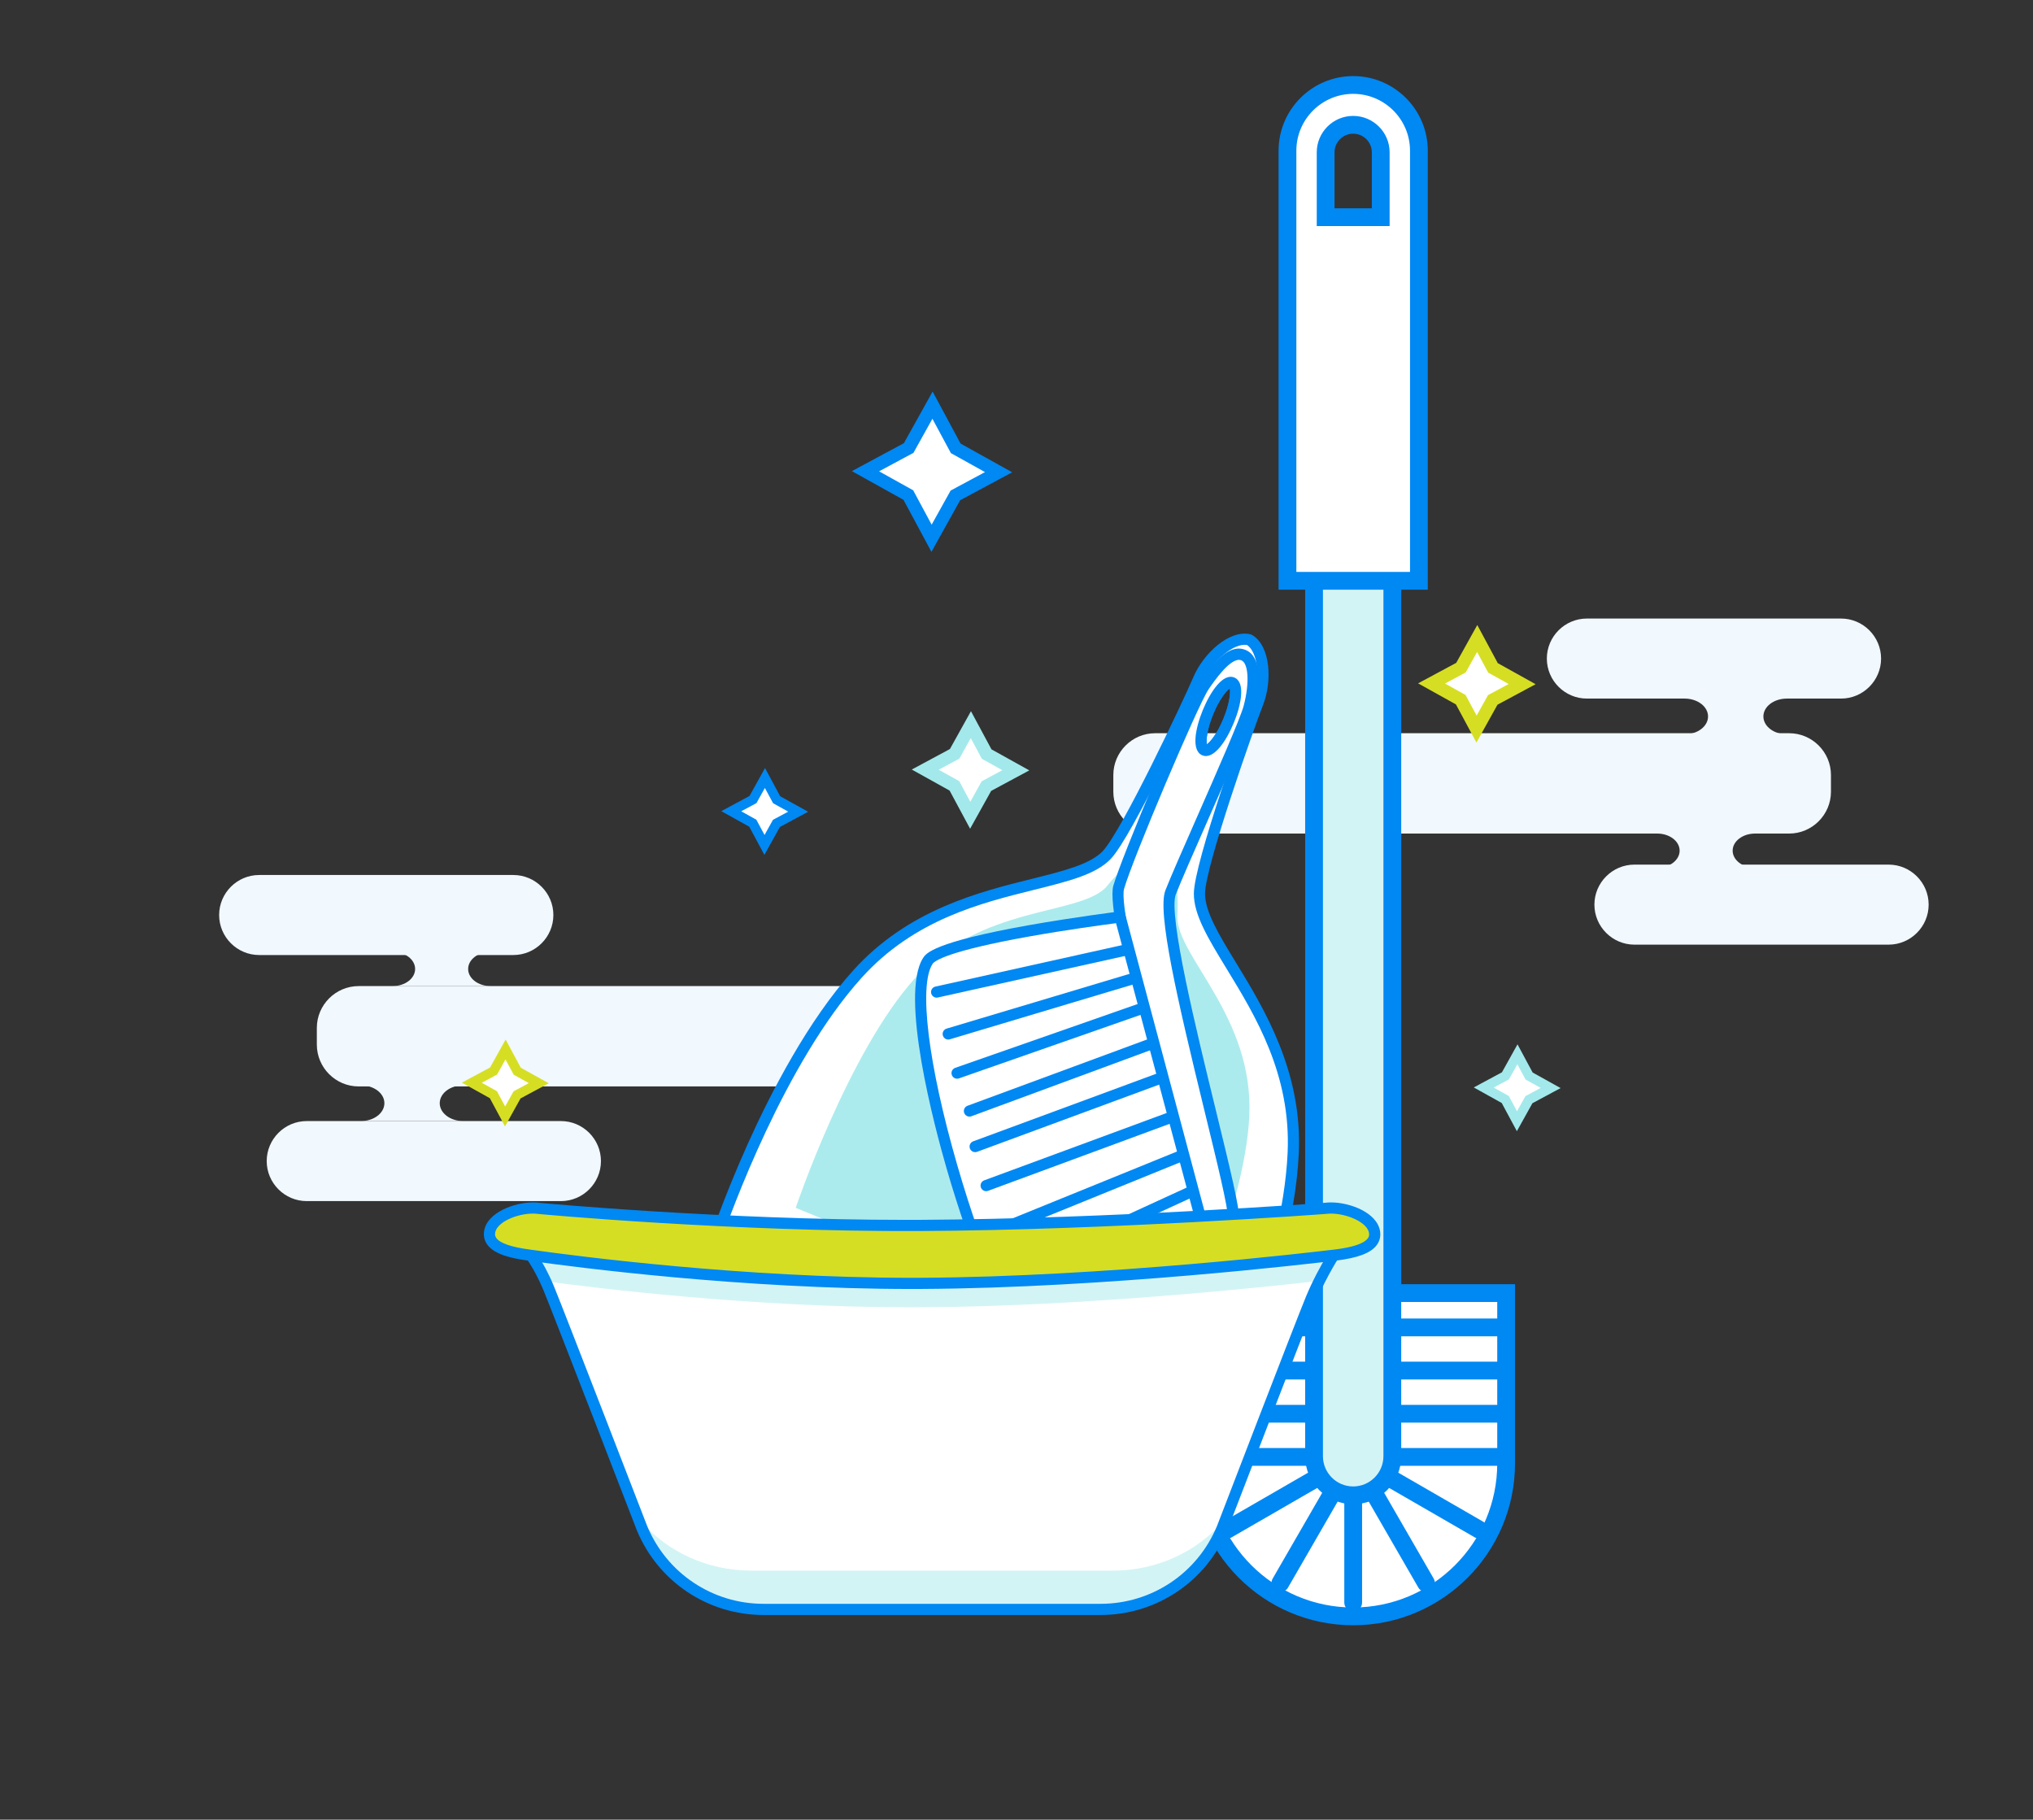 <?xml version="1.0" encoding="utf-8"?>
<!-- Generator: Adobe Illustrator 17.0.0, SVG Export Plug-In . SVG Version: 6.00 Build 0)  -->
<!DOCTYPE svg PUBLIC "-//W3C//DTD SVG 1.1//EN" "http://www.w3.org/Graphics/SVG/1.1/DTD/svg11.dtd">
<svg version="1.1" id="_x2014_ÎÓÈ_x5F_1" xmlns="http://www.w3.org/2000/svg" xmlns:xlink="http://www.w3.org/1999/xlink"
	 x="0px" y="0px" width="724px" height="648px" viewBox="0 0 724 648" enable-background="new 0 0 724 648" xml:space="preserve">
<rect x="0" y="0" width="724" height="648" fill="#333333" stroke="none"/>
<g>
	<g id="XMLID_67_">
		<path id="XMLID_99_" fill="#F1F8FE" d="M127.717,351.159h225.799c8.186,0,14.883,6.697,14.883,14.883v5.967
			c0,8.186-6.697,14.883-14.883,14.883H127.717c-8.186,0-14.883-6.697-14.883-14.883v-5.967
			C112.834,357.856,119.529,351.159,127.717,351.159z"/>
		<path id="XMLID_98_" fill="#F1F8FE" d="M109.23,399.227h90.53c7.839,0,14.25,6.411,14.25,14.25l0,0
			c0,7.839-6.411,14.25-14.25,14.25h-90.53c-7.839,0-14.25-6.411-14.25-14.25l0,0C94.98,405.64,101.391,399.227,109.23,399.227z"/>
		<path id="XMLID_97_" fill="#F1F8FE" d="M92.29,311.599h90.53c7.839,0,14.25,6.411,14.25,14.25l0,0
			c0,7.839-6.411,14.25-14.25,14.25H92.29c-7.839,0-14.25-6.411-14.25-14.25l0,0C78.04,318.012,84.451,311.599,92.29,311.599z"/>
		<path id="XMLID_95_" fill="#F1F8FE" d="M139.843,338.966c4.414,0,7.992,2.729,7.992,6.098c0,3.366-3.579,6.098-7.992,6.098h34.869
			c-4.414,0-7.992-2.729-7.992-6.098c0-3.366,3.579-6.098,7.992-6.098H139.843z"/>
		<path id="XMLID_93_" fill="#F1F8FE" d="M128.549,386.499c4.607,0,8.344,2.849,8.344,6.363c0,3.516-3.734,6.363-8.344,6.363h36.396
			c-4.607,0-8.344-2.849-8.344-6.363c0-3.516,3.734-6.363,8.344-6.363H128.549z"/>
	</g>
	<g id="XMLID_21_">
		<path id="XMLID_38_" fill="#F1F8FE" d="M637.164,296.841H411.365c-8.186,0-14.883-6.697-14.883-14.883v-5.967
			c0-8.186,6.697-14.883,14.883-14.883h225.799c8.186,0,14.883,6.697,14.883,14.883v5.967
			C652.042,290.142,645.347,296.841,637.164,296.841z"/>
		<path id="XMLID_37_" fill="#F1F8FE" d="M655.648,248.773h-90.53c-7.839,0-14.25-6.411-14.25-14.25l0,0
			c0-7.839,6.411-14.25,14.25-14.25h90.53c7.839,0,14.25,6.411,14.25,14.25l0,0C669.898,242.36,663.485,248.773,655.648,248.773z"/>
		<path id="XMLID_32_" fill="#F1F8FE" d="M672.586,336.401h-90.528c-7.839,0-14.25-6.411-14.25-14.25l0,0
			c0-7.839,6.411-14.25,14.25-14.25h90.53c7.839,0,14.25,6.411,14.25,14.25l0,0C686.838,329.988,680.425,336.401,672.586,336.401z"
			/>
		<path id="XMLID_25_" fill="#F1F8FE" d="M625.033,309.034c-4.414,0-7.992-2.729-7.992-6.098s3.579-6.098,7.992-6.098h-34.869
			c4.414,0,7.992,2.729,7.992,6.098s-3.579,6.098-7.992,6.098H625.033z"/>
		<path id="XMLID_24_" fill="#F1F8FE" d="M636.329,261.501c-4.607,0-8.344-2.849-8.344-6.363c0-3.516,3.734-6.363,8.344-6.363
			h-36.396c4.607,0,8.344,2.849,8.344,6.363c0,3.516-3.734,6.363-8.344,6.363H636.329z"/>
	</g>
</g>
<g>
	<g>
		<g>
			<g>
				<g>
					<path fill="#FFFFFF" d="M460.548,410.503c2.045-46.008-33.618-73.888-33.39-92.394c0.127-10.34,18.012-60.747,20.707-67.533
						c3.288-8.277,2.353-19.402-2.82-22.66c0,0,0.004-0.01-0.149-0.073s-0.158-0.053-0.158-0.053
						c-5.97-1.316-14.452,5.942-17.929,14.142c-2.851,6.723-25.545,55.156-32.719,62.602c-12.841,13.327-57.807,8.107-88.68,42.279
						s-51.333,96.831-51.333,96.831l87.325,35.85l0.306,0.126l87.325,35.85C429.033,515.472,458.503,456.51,460.548,410.503z
						 M428.942,267.139c-2.031-0.834-1.471-6.888,1.253-13.523c2.724-6.634,6.579-11.337,8.611-10.502
						c2.031,0.835,1.471,6.888-1.253,13.523C434.829,263.271,430.973,267.972,428.942,267.139z"/>
				</g>
			</g>
			<g>
				<g>
					<g>
						<path fill="#0088F3" d="M429.987,518.015l-178.376-73.23l0.574-1.758c0.052-0.158,5.252-15.996,14.166-35.8
							c8.246-18.32,21.461-43.903,37.582-61.747c19.482-21.565,44.901-27.88,63.462-32.49c11.136-2.767,20.752-5.155,25.261-9.836
							c6.755-7.01,29.063-54.317,32.32-61.998c3.625-8.548,12.807-16.936,20.19-15.309l-0.001,0.004
							c0.311,0.064,0.671,0.212,0.937,0.384l0.002-0.003c6.397,4.029,7.036,16.451,3.609,25.079
							c-3.079,7.753-20.446,57.087-20.566,66.824c-0.079,6.499,5.084,14.956,11.063,24.749
							c9.966,16.323,23.615,38.677,22.325,67.709c-1.068,24.024-9.642,51.512-16.646,70.342
							c-7.573,20.356-15.001,35.279-15.076,35.427L429.987,518.015z M256.563,442.513l171.497,70.406
							c4.733-9.879,28.687-61.719,30.499-102.505c1.235-27.819-11.507-48.689-21.746-65.458
							c-6.559-10.743-11.741-19.227-11.647-26.872c0.136-11.049,18.454-62.218,20.847-68.243c3.002-7.56,2.059-17.432-1.881-20.141
							c-4.708-0.84-12.316,5.521-15.491,13.01c-2.531,5.969-25.452,55.25-33.119,63.206c-5.305,5.506-14.953,7.903-27.169,10.937
							c-19.068,4.738-42.799,10.633-61.467,31.296C279.51,378.452,260.135,432.16,256.563,442.513z M444.518,229.781l-0.209-0.046
							c-0.025-0.006-0.052-0.011-0.077-0.017C444.322,229.747,444.418,229.768,444.518,229.781z M428.185,268.98
							c-4.074-1.673-2.457-9.729,0.168-16.12c2.623-6.391,7.133-13.261,11.207-11.587c4.075,1.673,2.457,9.729-0.167,16.12
							C436.77,263.784,432.261,270.653,428.185,268.98z M437.951,245.192c-1.189,0.765-3.691,3.76-5.916,9.179
							s-2.549,9.307-2.241,10.687c1.189-0.765,3.691-3.76,5.916-9.179C437.935,250.462,438.259,246.572,437.951,245.192z"/>
					</g>
				</g>
			</g>
		</g>
		<g>
			<path fill="#ACEBED" d="M444.913,397.312c1.569-35.322-25.811-56.729-25.636-70.936c0.008-0.629,1.583-19.576-6.225-22.781
				c-7.357-3.021-18.878,12.063-19.163,12.359c-9.859,10.232-44.381,6.225-68.084,32.461c-23.703,26.236-42.436,81.71-42.436,81.71
				l134.325,55.146C417.693,485.268,443.343,432.634,444.913,397.312z"/>
		</g>
		<g>
			<path fill="#FFFFFF" d="M439.335,434.236c0.351-10.535-27.302-104.029-22.45-116.462c4.593-11.769,25.936-58.214,27.976-66.033
				s2.281-16.668-2.029-18.438c-4.31-1.77-9.24,3.994-14.029,10.968c-4.29,6.247-27.572,61.674-30.416,71.736
				c-3.291,11.642,27.328,117.784,29.758,122.408c2.43,4.624,5.121,5.905,7.451,4.931
				C437.925,442.372,439.166,439.313,439.335,434.236z M428.942,267.139c-2.031-0.834-1.471-6.888,1.253-13.523
				c2.724-6.634,6.579-11.337,8.611-10.502c2.031,0.835,1.471,6.888-1.253,13.523C434.829,263.271,430.973,267.972,428.942,267.139z
				"/>
			<path fill="#0088F3" d="M431.866,445.186L431.866,445.186c-2.041-0.838-3.886-2.804-5.484-5.845
				c-1.408-2.678-9.995-31.766-17.187-58.99c-9.959-37.696-14.239-59.527-12.724-64.886c2.775-9.815,26.214-65.803,30.69-72.322
				c5.127-7.465,10.666-14.047,16.426-11.682c5.742,2.357,5.418,12.281,3.2,20.782c-1.279,4.901-9.322,23.18-17.1,40.856
				c-4.71,10.704-9.159,20.814-10.948,25.398c-2.787,7.142,7.42,48.908,14.175,76.546c5.303,21.698,8.545,35.203,8.411,39.258
				c-0.2,6.009-1.823,9.568-4.962,10.879C434.903,445.793,433.348,445.794,431.866,445.186z M442.076,235.145
				c-3.581-1.469-9.641,7.354-11.632,10.253c-3.823,5.566-27.203,60.757-30.141,71.15c-1.243,4.399,3.514,27.848,12.728,62.729
				c7.843,29.693,15.855,56.243,16.877,58.213c1.509,2.872,2.823,3.747,3.472,4.014l0,0c0.503,0.206,0.964,0.209,1.449,0.006
				c1.487-0.622,2.381-3.227,2.518-7.339c0.124-3.714-3.968-20.456-8.299-38.181c-9.779-40.016-17.02-71.238-14.016-78.938
				c1.82-4.662,6.284-14.81,11.012-25.554c6.992-15.89,15.693-35.665,16.892-40.258
				C445.015,243.266,444.638,236.196,442.076,235.145z M428.185,268.98c-4.074-1.673-2.457-9.729,0.168-16.12
				c2.623-6.391,7.133-13.261,11.207-11.587s2.457,9.729-0.167,16.12C436.77,263.784,432.259,270.653,428.185,268.98z
				 M437.951,245.192c-1.189,0.765-3.691,3.76-5.916,9.179s-2.549,9.307-2.241,10.687c1.189-0.765,3.691-3.76,5.916-9.179
				C437.935,250.462,438.259,246.572,437.951,245.192z"/>
		</g>
		<g>
			<polygon fill="#D6DE23" points="423.177,520.481 254.724,451.325 254.126,443.665 428.985,515.451 			"/>
			<path fill="#0088F3" d="M423.555,522.789L252.834,452.7l-0.944-12.105l180.841,74.243L423.555,522.789z M256.614,449.948
				l166.187,68.227l2.436-2.11l-168.873-69.33L256.614,449.948z"/>
		</g>
		<g>
			<path fill="#FFFFFF" d="M398.923,326.56c0,0-63.447,7.878-68.474,15.599c-12.349,18.969,22.597,129.879,37.617,140.022
				c10.262,6.93,61.235-41.84,61.235-41.84L398.923,326.56z"/>
			<path fill="#0088F3" d="M367.943,484.36h-0.001c-0.351-0.145-0.685-0.322-0.99-0.529c-8.764-5.919-21.628-39.294-29.869-67.798
				c-4.12-14.248-16.894-61.76-8.3-74.959c0.988-1.517,3.613-5.549,37.442-11.57c16.352-2.91,32.296-4.9,32.455-4.92l1.721-0.213
				l31.127,116.595l-0.851,0.814c-0.124,0.118-12.476,11.915-26.087,22.976C379.2,485.387,371.515,485.827,367.943,484.36z
				 M397.449,328.756c-4.542,0.593-17.413,2.333-30.543,4.67c-29.802,5.304-34.162,8.857-34.789,9.818
				c-5.022,7.714-1.572,35.851,8.788,71.681c9.528,32.951,21.683,61.154,28.274,65.605c0.082,0.055,0.174,0.104,0.275,0.146l0,0
				c1.439,0.591,8.039,0.965,32.606-18.998c11.445-9.3,22-19.131,25.009-21.969L397.449,328.756z"/>
		</g>
		<g>
			<line fill="none" x1="401.571" y1="338.176" x2="333.557" y2="353.278"/>
			<path fill="#0088F3" d="M332.802,355.121c-0.582-0.24-1.042-0.75-1.189-1.411c-0.238-1.073,0.438-2.136,1.511-2.375
				l68.014-15.102c1.073-0.238,2.136,0.438,2.375,1.511c0.238,1.073-0.438,2.136-1.511,2.375l-68.014,15.103
				C333.576,355.313,333.165,355.27,332.802,355.121z"/>
		</g>
		<g>
			<line fill="none" x1="404.435" y1="348.231" x2="337.689" y2="368.205"/>
			<path fill="#0088F3" d="M336.933,370.048c-0.537-0.221-0.973-0.672-1.152-1.271c-0.316-1.053,0.283-2.163,1.336-2.478
				l66.746-19.974c1.053-0.316,2.163,0.283,2.478,1.336c0.316,1.053-0.283,2.163-1.336,2.478l-66.746,19.974
				C337.806,370.249,337.341,370.214,336.933,370.048z"/>
		</g>
		<g>
			<line fill="none" x1="406.609" y1="359.146" x2="340.845" y2="382.15"/>
			<path fill="#0088F3" d="M340.09,383.992c-0.508-0.209-0.928-0.625-1.124-1.185c-0.363-1.038,0.183-2.173,1.221-2.536
				l65.764-23.004c1.038-0.363,2.174,0.184,2.536,1.222c0.363,1.038-0.183,2.173-1.221,2.536l-65.764,23.004
				C341.024,384.197,340.525,384.171,340.09,383.992z"/>
		</g>
		<g>
			<line fill="none" x1="410.605" y1="371.522" x2="345.245" y2="395.648"/>
			<path fill="#0088F3" d="M344.49,397.489c-0.498-0.204-0.911-0.608-1.112-1.153c-0.381-1.031,0.147-2.176,1.178-2.557
				l65.361-24.126c1.031-0.381,2.176,0.147,2.557,1.178c0.381,1.031-0.147,2.176-1.178,2.557l-65.361,24.126
				C345.447,397.695,344.934,397.671,344.49,397.489z"/>
		</g>
		<g>
			<line fill="none" x1="412.638" y1="384.181" x2="347.277" y2="408.307"/>
			<path fill="#0088F3" d="M346.522,410.148c-0.498-0.204-0.911-0.608-1.112-1.153c-0.381-1.031,0.147-2.176,1.178-2.557
				l65.361-24.126c1.031-0.381,2.176,0.147,2.557,1.178c0.381,1.031-0.147,2.176-1.178,2.557l-65.361,24.126
				C347.48,410.354,346.967,410.332,346.522,410.148z"/>
		</g>
		<g>
			<line fill="none" x1="416.555" y1="398.076" x2="351.195" y2="422.202"/>
			<path fill="#0088F3" d="M350.439,424.043c-0.498-0.204-0.911-0.608-1.112-1.153c-0.381-1.031,0.147-2.176,1.178-2.557
				l65.36-24.126c1.031-0.381,2.176,0.147,2.557,1.178c0.381,1.031-0.147,2.176-1.178,2.557l-65.36,24.126
				C351.397,424.248,350.884,424.225,350.439,424.043z"/>
		</g>
		<g>
			<line fill="none" x1="420.101" y1="411.84" x2="355.557" y2="438.07"/>
			<path fill="#0088F3" d="M354.8,439.912c-0.477-0.197-0.879-0.576-1.089-1.092c-0.414-1.018,0.076-2.179,1.095-2.593l64.545-26.23
				c1.019-0.414,2.179,0.076,2.593,1.095c0.414,1.018-0.076,2.179-1.095,2.593l-64.545,26.23
				C355.803,440.118,355.265,440.103,354.8,439.912z"/>
		</g>
		<g>
			<line fill="none" x1="423.889" y1="424.512" x2="360.574" y2="453.585"/>
			<path fill="#0088F3" d="M359.817,455.426c-0.45-0.184-0.834-0.534-1.053-1.01c-0.459-0.999-0.021-2.181,0.978-2.64l63.315-29.072
				c0.999-0.459,2.182-0.02,2.64,0.978c0.459,0.999,0.021,2.181-0.978,2.64l-63.315,29.072
				C360.883,455.634,360.31,455.628,359.817,455.426z"/>
		</g>
		<g>
			<line fill="none" x1="426.761" y1="434.331" x2="366.232" y2="468.83"/>
			<path fill="#0088F3" d="M365.474,470.671c-0.396-0.162-0.743-0.454-0.972-0.856c-0.544-0.955-0.211-2.171,0.744-2.715
				l60.53-34.499c0.955-0.544,2.171-0.211,2.715,0.744c0.544,0.955,0.211,2.171-0.744,2.715l-60.53,34.499
				C366.664,470.875,366.022,470.895,365.474,470.671z"/>
		</g>
	</g>
	<g>
		<g>
			<path fill="#FFFFFF" d="M427.436,460.485v60.662c0,30.081,24.385,54.467,54.467,54.467s54.467-24.385,54.467-54.467v-60.662
				H427.436z"/>
			<path fill="#0088F3" d="M481.902,578.779c-31.778,0-57.632-25.854-57.632-57.632v-63.828h115.264v63.828
				C539.534,552.925,513.681,578.779,481.902,578.779z M430.601,463.65v57.496c0,28.287,23.013,51.3,51.3,51.3
				s51.3-23.013,51.3-51.3V463.65H430.601z"/>
		</g>
		<g>
			<line fill="none" x1="481.902" y1="532.892" x2="481.902" y2="570.708"/>
			<path fill="#0088F3" d="M481.902,573.875c-1.748,0-3.165-1.418-3.165-3.165v-37.816c0-1.748,1.418-3.165,3.165-3.165
				c1.748,0,3.165,1.418,3.165,3.165v37.816C485.068,572.457,483.65,573.875,481.902,573.875z"/>
		</g>
		<g>
			<line fill="none" x1="474.867" y1="531.007" x2="455.959" y2="563.757"/>
			<path fill="#0088F3" d="M455.956,566.924c-0.537,0-1.081-0.137-1.58-0.425c-1.514-0.874-2.033-2.81-1.158-4.325l18.908-32.75
				c0.874-1.514,2.81-2.033,4.325-1.159c1.514,0.874,2.033,2.81,1.158,4.325l-18.908,32.75
				C458.114,566.356,457.05,566.924,455.956,566.924z"/>
		</g>
		<g>
			<line fill="none" x1="469.718" y1="525.858" x2="436.968" y2="544.766"/>
			<path fill="#0088F3" d="M436.972,547.932c-1.094,0-2.158-0.567-2.745-1.583c-0.874-1.514-0.355-3.45,1.158-4.325l32.751-18.908
				c1.514-0.874,3.45-0.356,4.325,1.158c0.874,1.515,0.355,3.45-1.159,4.325l-32.751,18.908
				C438.052,547.796,437.508,547.932,436.972,547.932z"/>
		</g>
		<g>
			<line fill="none" x1="467.833" y1="472.704" x2="430.017" y2="472.704"/>
			<path fill="#0088F3" d="M467.833,475.869h-37.816c-1.749,0-3.165-1.418-3.165-3.165s1.418-3.165,3.165-3.165h37.816
				c1.749,0,3.165,1.418,3.165,3.165S469.582,475.869,467.833,475.869z"/>
		</g>
		<g>
			<line fill="none" x1="467.833" y1="488.077" x2="430.017" y2="488.077"/>
			<path fill="#0088F3" d="M467.833,491.242h-37.816c-1.749,0-3.165-1.418-3.165-3.165s1.418-3.165,3.165-3.165h37.816
				c1.749,0,3.165,1.418,3.165,3.165C470.999,489.826,469.582,491.242,467.833,491.242z"/>
		</g>
		<g>
			<line fill="none" x1="467.833" y1="503.451" x2="430.017" y2="503.451"/>
			<path fill="#0088F3" d="M467.833,506.616h-37.816c-1.749,0-3.165-1.418-3.165-3.165s1.418-3.165,3.165-3.165h37.816
				c1.749,0,3.165,1.418,3.165,3.165S469.582,506.616,467.833,506.616z"/>
		</g>
		<g>
			<line fill="none" x1="467.833" y1="518.824" x2="430.017" y2="518.824"/>
			<path fill="#0088F3" d="M467.833,521.989h-37.816c-1.749,0-3.165-1.418-3.165-3.165s1.418-3.165,3.165-3.165h37.816
				c1.749,0,3.165,1.418,3.165,3.165S469.582,521.989,467.833,521.989z"/>
		</g>
		<g>
			<line fill="none" x1="533.658" y1="472.704" x2="495.841" y2="472.704"/>
			<path fill="#0088F3" d="M533.658,475.869h-37.816c-1.748,0-3.165-1.418-3.165-3.165s1.418-3.165,3.165-3.165h37.816
				c1.748,0,3.165,1.418,3.165,3.165S535.407,475.869,533.658,475.869z"/>
		</g>
		<g>
			<line fill="none" x1="533.658" y1="488.077" x2="495.841" y2="488.077"/>
			<path fill="#0088F3" d="M533.658,491.242h-37.816c-1.748,0-3.165-1.418-3.165-3.165s1.418-3.165,3.165-3.165h37.816
				c1.748,0,3.165,1.418,3.165,3.165C536.823,489.826,535.407,491.242,533.658,491.242z"/>
		</g>
		<g>
			<line fill="none" x1="533.658" y1="503.451" x2="495.841" y2="503.451"/>
			<path fill="#0088F3" d="M533.658,506.616h-37.816c-1.748,0-3.165-1.418-3.165-3.165s1.418-3.165,3.165-3.165h37.816
				c1.748,0,3.165,1.418,3.165,3.165S535.407,506.616,533.658,506.616z"/>
		</g>
		<g>
			<line fill="none" x1="533.658" y1="518.824" x2="495.841" y2="518.824"/>
			<path fill="#0088F3" d="M533.658,521.989h-37.816c-1.748,0-3.165-1.418-3.165-3.165s1.418-3.165,3.165-3.165h37.816
				c1.748,0,3.165,1.418,3.165,3.165S535.407,521.989,533.658,521.989z"/>
		</g>
		<g>
			<line fill="none" x1="494.085" y1="525.858" x2="526.836" y2="544.766"/>
			<path fill="#0088F3" d="M526.833,547.932c-0.537,0-1.081-0.137-1.58-0.425l-32.75-18.908c-1.514-0.874-2.033-2.81-1.158-4.325
				c0.874-1.514,2.809-2.033,4.325-1.158l32.75,18.908c1.514,0.874,2.033,2.81,1.158,4.325
				C528.991,547.365,527.927,547.932,526.833,547.932z"/>
		</g>
		<g>
			<line fill="none" x1="488.937" y1="531.007" x2="507.845" y2="563.757"/>
			<path fill="#0088F3" d="M507.848,566.924c-1.094,0-2.158-0.567-2.745-1.583l-18.908-32.75c-0.874-1.515-0.355-3.45,1.159-4.325
				c1.515-0.874,3.45-0.356,4.325,1.159l18.908,32.75c0.874,1.514,0.355,3.45-1.159,4.325
				C508.929,566.787,508.385,566.924,507.848,566.924z"/>
		</g>
		<g>
			<path fill="#D3F4F5" d="M481.902,532.504L481.902,532.504c-7.699,0-13.939-6.241-13.939-13.939V90.835h27.879v427.73
				C495.841,526.264,489.6,532.504,481.902,532.504z"/>
			<path fill="#0088F3" d="M481.902,535.671c-9.432,0-17.105-7.673-17.105-17.105V87.67h34.209v430.896
				C499.007,527.998,491.334,535.671,481.902,535.671z M471.128,94.002v424.565c0,5.941,4.832,10.773,10.773,10.773
				c5.94,0,10.773-4.834,10.773-10.773V94.002H471.128z"/>
		</g>
		<g>
			<path fill="#FFFFFF" d="M481.902,30.259c-12.925,0-23.404,10.479-23.404,23.404v153.16h46.809V53.663
				C505.307,40.738,494.828,30.259,481.902,30.259z M491.711,77.34h-19.618V54.254v-0.001c0-5.418,4.392-9.81,9.809-9.81
				c5.418,0,9.81,4.392,9.81,9.809V77.34z"/>
			<path fill="#0088F3" d="M508.472,209.99h-53.14V53.663c0-14.651,11.919-26.57,26.569-26.57c14.651,0,26.57,11.919,26.57,26.57
				V209.99z M461.664,203.658h40.477V53.663c0-11.16-9.079-20.239-20.239-20.239s-20.239,9.079-20.239,20.239V203.658z
				 M494.876,80.505h-25.95V54.254c0-7.155,5.821-12.976,12.975-12.976s12.975,5.821,12.975,12.975L494.876,80.505L494.876,80.505z
				 M475.258,74.174h13.286V54.253c0-3.663-2.98-6.643-6.643-6.643c-3.663,0-6.643,2.98-6.643,6.643V74.174z"/>
		</g>
	</g>
	<g>
		<g>
			<path fill="#FFFFFF" d="M391.923,573.132H271.952c-18.989,0-36.104-11.451-43.348-29.005c0,0-29.572-76.577-33.185-85.329
				c-3.611-8.752-7.633-13.576-7.633-13.576h288.302c0,0-5.223,7.738-9.192,17.354c-3.968,9.616-31.626,81.551-31.626,81.551
				C428.028,561.68,410.913,573.132,391.923,573.132z"/>
			<g>
				<path fill="#D3F4F5" d="M396.318,559.325H267.558c-15.497,0-29.825-6.627-39.223-17.517c0.176,0.454,0.268,0.695,0.268,0.695
					c7.244,17.554,24.359,29.005,43.348,29.005h119.972c18.989,0,36.104-11.451,43.348-29.005c0,0,0.093-0.241,0.266-0.692
					C426.141,552.7,411.813,559.325,396.318,559.325z"/>
			</g>
			<g>
				<path fill="#D3F4F5" d="M476.09,445.222H187.786c0,0,3.257,3.909,6.542,11.072c18.117,2.436,73.397,9.264,130.231,9.264
					c1.164,0,2.328-0.003,3.488-0.009c57.903-0.291,122.707-7.225,141.795-9.413C473.048,449.729,476.09,445.222,476.09,445.222z"/>
			</g>
			<path fill="#0088F3" d="M391.923,575.122H271.952c-19.87,0-37.608-11.869-45.188-30.236l-0.017-0.042
				c-0.296-0.765-29.606-76.655-33.167-85.286c-3.435-8.324-7.286-13.017-7.323-13.063l-2.703-3.261l4.234-0.002h292.046
				l-2.093,3.104c-0.051,0.076-5.163,7.698-9.003,16.999c-3.914,9.484-31.331,80.787-31.607,81.505l-0.018,0.045
				C429.531,563.254,411.794,575.122,391.923,575.122z M230.453,543.388c6.968,16.859,23.255,27.753,41.498,27.753h119.972
				c18.245,0,34.531-10.894,41.5-27.753c0.641-1.667,27.729-72.108,31.634-81.571c2.523-6.111,5.508-11.428,7.424-14.603H191.645
				c1.542,2.383,3.637,6.032,5.615,10.825C200.818,466.66,229.822,541.756,230.453,543.388z"/>
		</g>
		<g>
			<g>
				<path fill="#D6DE23" d="M324.56,457.03c-67.676,0-133.159-9.683-136.301-10.101c-6.472-0.863-14.866-2.69-13.875-8.321
					c0.991-5.633,10.992-9.155,17.466-8.293c0.765,0.102,69.361,6.406,136.062,6.071c66.882-0.336,143.493-6.001,144.299-6.097
					c6.49-0.767,16.415,2.843,17.297,8.489c0.883,5.646-7.613,7.406-14.101,8.174c-0.82,0.097-78.914,9.724-147.36,10.068
					C326.889,457.028,325.724,457.03,324.56,457.03z"/>
				<path fill="#0088F3" d="M324.56,459.021c-59.982,0-119.056-7.657-135.733-10.003c-0.408-0.057-0.688-0.097-0.832-0.116
					c-5.317-0.709-11.765-1.993-14.446-5.653c-1.058-1.444-1.447-3.169-1.127-4.987c1.156-6.569,10.831-10.068,17.37-10.068
					c0.807,0,1.588,0.05,2.321,0.147c0.511,0.059,65.173,6.067,130.628,6.067c1.725,0,3.438-0.004,5.16-0.013
					c67.246-0.338,143.517-6.029,144.1-6.086c0.628-0.075,1.32-0.114,2.033-0.114c6.639,0,16.394,3.571,17.442,10.274
					c0.284,1.817-0.139,3.534-1.223,4.965c-2.14,2.822-6.782,4.568-14.61,5.495l-0.107,0.013c-8.2,0.996-81.999,9.74-147.477,10.069
					C326.895,459.019,325.727,459.021,324.56,459.021z M189.793,432.177c-5.668,0-12.777,2.96-13.449,6.777
					c-0.135,0.766-0.006,1.366,0.418,1.945c1.34,1.832,5.297,3.196,11.759,4.059c0.15,0.02,0.439,0.061,0.861,0.12
					c16.612,2.337,75.454,9.964,135.177,9.964c1.16,0,2.322-0.003,3.478-0.009c65.254-0.328,138.841-9.047,147.016-10.039
					l0.119-0.014c6.497-0.77,10.503-2.098,11.906-3.947c0.439-0.58,0.582-1.179,0.463-1.943c-0.598-3.827-7.879-6.908-13.508-6.908
					c-0.556,0-1.091,0.03-1.589,0.088c-0.475,0.056-77.664,5.774-144.523,6.11c-67.164,0.339-135.863-6.026-136.334-6.089
					C191.029,432.214,190.425,432.177,189.793,432.177z"/>
			</g>
		</g>
	</g>
	<g>
		<g>
			<g>
				<polygon fill="#FFFFFF" points="272.245,300.888 268.087,293.154 260.415,288.885 268.149,284.728 272.418,277.054 
					276.575,284.788 284.248,289.058 276.513,293.215 				"/>
				<path fill="#0088F3" d="M272.219,304.434l-5.394-10.035l-9.956-5.539l10.036-5.394l5.539-9.956l5.394,10.036l9.956,5.539
					l-10.036,5.394L272.219,304.434z M263.961,288.911l5.39,2.999l2.92,5.433l2.999-5.39l5.433-2.92l-5.39-2.999l-2.92-5.433
					l-2.999,5.39L263.961,288.911z"/>
			</g>
		</g>
	</g>
	<g>
		<g>
			<g>
				<polygon fill="#FFFFFF" points="540.219,399.28 536.061,391.546 528.389,387.277 536.123,383.12 540.392,375.447 
					544.549,383.181 552.223,387.45 544.488,391.607 				"/>
				<path fill="#A3E9EB" d="M540.193,402.826l-5.394-10.035l-9.956-5.539l10.036-5.394l5.539-9.956l5.394,10.036l9.956,5.539
					l-10.036,5.394L540.193,402.826z M531.936,387.303l5.39,2.999l2.92,5.433l2.999-5.39l5.432-2.92l-5.39-2.999l-2.92-5.433
					l-2.999,5.39L531.936,387.303z"/>
			</g>
		</g>
	</g>
	<g>
		<g>
			<g>
				<polygon fill="#FFFFFF" points="179.869,397.569 175.711,389.835 168.039,385.565 175.773,381.407 180.041,373.735 
					184.199,381.469 191.872,385.739 184.137,389.896 				"/>
				<path fill="#D6DE23" d="M179.842,401.115l-5.394-10.035l-9.956-5.539l10.036-5.394l5.539-9.956l5.394,10.036l9.956,5.539
					l-10.036,5.394L179.842,401.115z M171.585,385.591l5.39,2.999l2.92,5.433l2.999-5.389l5.433-2.92l-5.39-2.999l-2.92-5.433
					l-2.999,5.39L171.585,385.591z"/>
			</g>
		</g>
	</g>
	<g>
		<g>
			<g>
				<polygon fill="#FFFFFF" points="345.513,290.32 339.887,279.852 329.502,274.075 339.97,268.448 345.748,258.063 
					351.374,268.531 361.759,274.309 351.292,279.935 				"/>
				<path fill="#A3E9EB" d="M345.479,295.119l-7.301-13.582l-13.475-7.498l13.583-7.301l7.497-13.475l7.301,13.583l13.475,7.498
					l-13.582,7.301L345.479,295.119z M334.302,274.11l7.295,4.057l3.951,7.353l4.059-7.295l7.353-3.951l-7.295-4.059l-3.953-7.353
					l-4.059,7.295L334.302,274.11z"/>
			</g>
		</g>
	</g>
	<g>
		<g>
			<g>
				<polygon fill="#FFFFFF" points="525.828,259.631 520.202,249.164 509.817,243.386 520.284,237.759 526.062,227.375 
					531.688,237.841 542.073,243.62 531.605,249.246 				"/>
				<path fill="#D6DE23" d="M525.793,264.431l-7.301-13.582l-13.475-7.498l13.582-7.301l7.497-13.475l7.301,13.582l13.475,7.498
					l-13.582,7.301L525.793,264.431z M514.616,243.42l7.295,4.059l3.951,7.353l4.059-7.295l7.353-3.951l-7.294-4.059l-3.951-7.353
					l-4.059,7.295L514.616,243.42z"/>
			</g>
		</g>
	</g>
	<g>
		<g>
			<polygon fill="#FFFFFF" points="331.747,191.682 323.479,176.3 308.219,167.809 323.601,159.541 332.092,144.281 340.36,159.663 
				355.621,168.153 340.239,176.421 			"/>
		</g>
		<g>
			<path fill="#0088F3" d="M331.712,196.523l-9.958-18.524l-18.377-10.226l18.524-9.958l10.225-18.377l9.958,18.524l18.377,10.225
				l-18.524,9.958L331.712,196.523z M313.06,167.844l12.144,6.757l6.579,12.24l6.757-12.144l12.24-6.579l-12.144-6.757l-6.579-12.24
				l-6.757,12.143L313.06,167.844z"/>
		</g>
	</g>
</g>
</svg>
